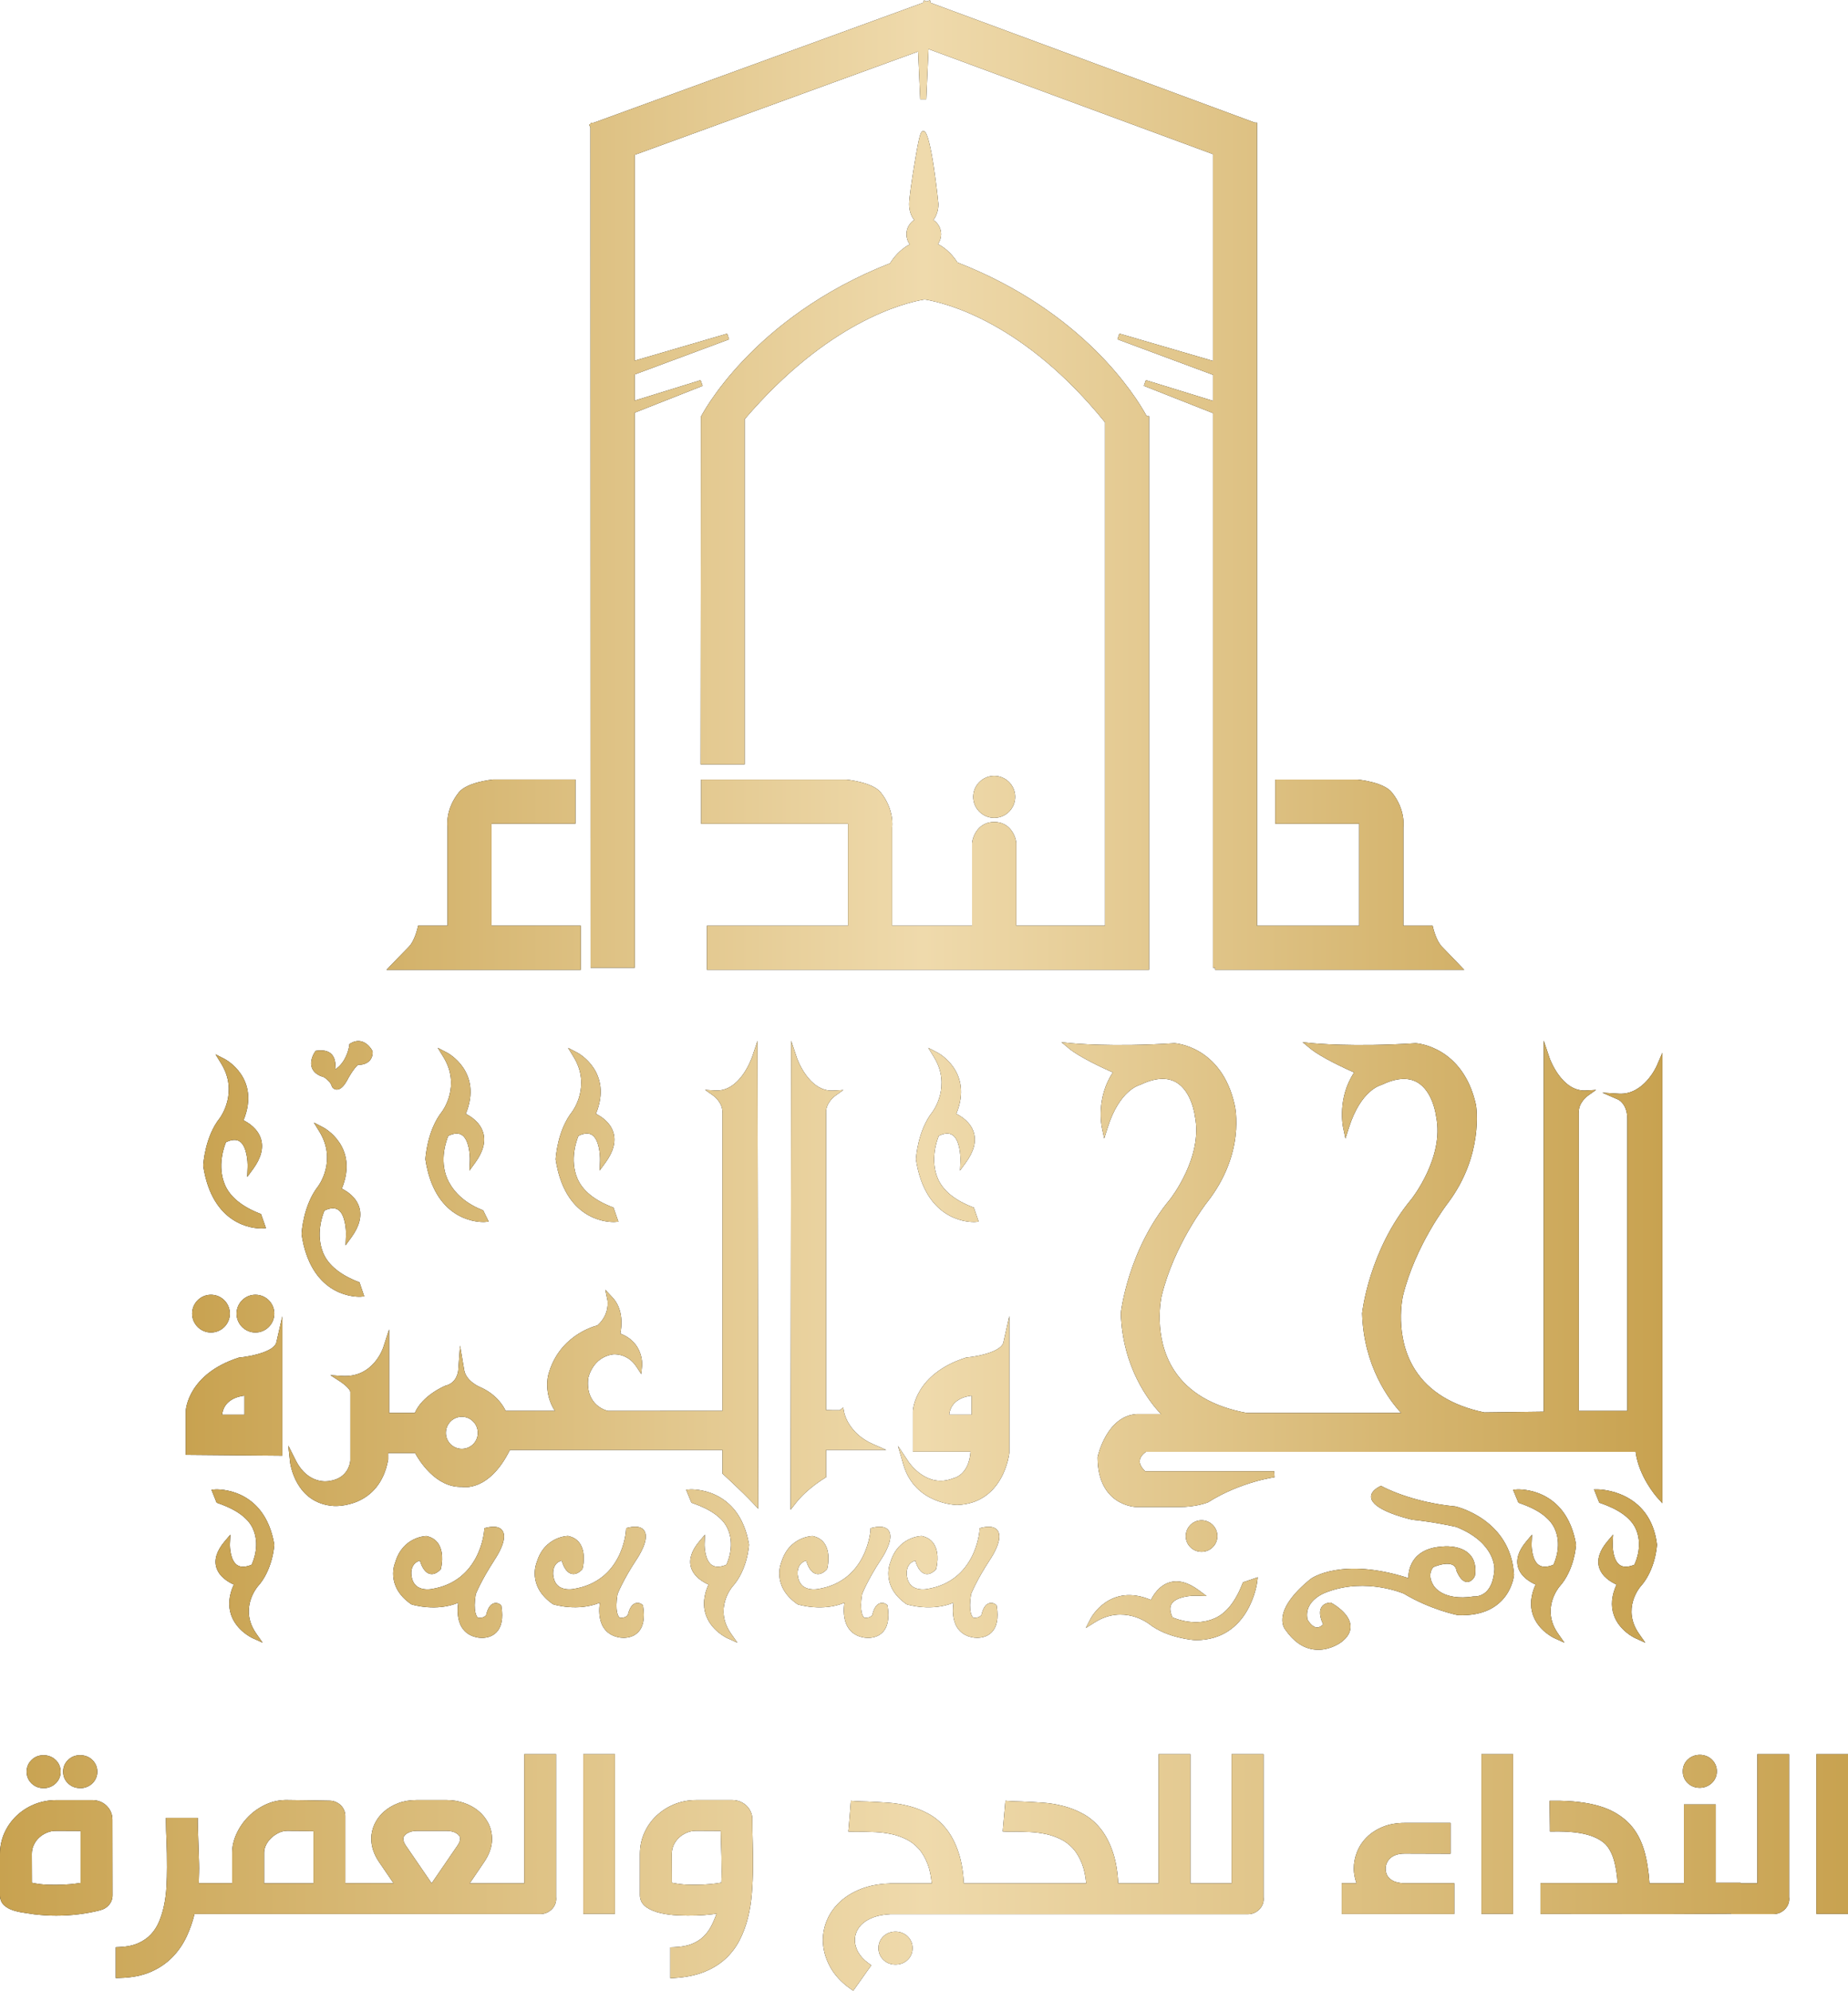 <?xml version="1.0" encoding="UTF-8"?><svg id="a" xmlns="http://www.w3.org/2000/svg" width="17.34cm" height="18.67cm" xmlns:xlink="http://www.w3.org/1999/xlink" viewBox="0 0 491.54 529.12"><defs><style>.ar{fill:url(#k);}.as{fill:url(#am);}.at{fill:url(#w);}.au{fill:url(#ao);}.av{fill:url(#ak);}.aw{fill:url(#t);}.ax{fill:url(#ae);}.ay{fill:url(#aj);}.az{fill:url(#c);}.ba{fill:url(#d);}.bb{fill:url(#l);}.bc{fill:url(#h);}.bd{fill:url(#o);}.be{fill:url(#j);}.bf{fill:url(#an);}.bg{fill:url(#g);}.bh{fill:url(#z);}.bi{fill:url(#q);}.bj{fill:url(#ap);}.bk{fill:url(#m);}.bl{fill:url(#aa);}.bm{fill:url(#ab);}.bn{fill:url(#aq);}.bo{fill:url(#e);}.bp{fill:url(#i);}.bq{fill:url(#ai);}.br{fill:url(#ac);}.bs{fill:url(#f);}.bt{fill:url(#v);}.bu{fill:url(#x);}.bv{fill:url(#p);}.bw{fill:url(#y);}.bx{fill:url(#al);}.by{fill:url(#b);}.bz{fill:url(#r);}.ca{fill:url(#ag);}.cb{fill:url(#n);}.cc{fill:url(#u);}.cd{fill:url(#af);}.ce{fill:url(#ad);}.cf{fill:url(#ah);}.cg{fill:url(#s);}</style><linearGradient id="b" x1="633.68" y1="128.89" x2="634.18" y2="128.89" gradientUnits="userSpaceOnUse"><stop offset="0" stop-color="#000"/><stop offset="1" stop-color="#000"/></linearGradient><linearGradient id="c" y1="232.47" y2="232.47" xlink:href="#b"/><linearGradient id="d" y1="211.78" y2="211.78" xlink:href="#b"/><linearGradient id="e" y1="146.27" y2="146.27" xlink:href="#b"/><linearGradient id="f" y1="338.6" y2="338.6" xlink:href="#b"/><linearGradient id="g" y1="374.9" y2="374.9" xlink:href="#b"/><linearGradient id="h" y1="368.4" y2="368.4" xlink:href="#b"/><linearGradient id="i" y1="338.95" y2="338.95" xlink:href="#b"/><linearGradient id="j" y1="349.15" y2="349.15" xlink:href="#b"/><linearGradient id="k" y1="349.15" y2="349.15" xlink:href="#b"/><linearGradient id="l" y1="338.81" y2="338.81" xlink:href="#b"/><linearGradient id="m" y1="408.29" y2="408.29" xlink:href="#b"/><linearGradient id="n" y1="416.26" y2="416.26" xlink:href="#b"/><linearGradient id="o" y1="416.26" y2="416.26" xlink:href="#b"/><linearGradient id="p" y1="416.26" y2="416.26" xlink:href="#b"/><linearGradient id="q" y1="427.61" y2="427.61" xlink:href="#b"/><linearGradient id="r" y1="416.26" y2="416.26" xlink:href="#b"/><linearGradient id="s" y1="303.34" y2="303.34" xlink:href="#b"/><linearGradient id="t" y1="321.51" y2="321.51" xlink:href="#b"/><linearGradient id="u" y1="301.65" y2="301.65" xlink:href="#b"/><linearGradient id="v" y1="301.65" y2="301.65" xlink:href="#b"/><linearGradient id="w" y1="301.65" y2="301.65" xlink:href="#b"/><linearGradient id="x" y1="283.14" y2="283.14" xlink:href="#b"/><linearGradient id="y" y1="420.57" y2="420.57" xlink:href="#b"/><linearGradient id="z" y1="420.57" y2="420.57" xlink:href="#b"/><linearGradient id="aa" y1="420.57" y2="420.57" xlink:href="#b"/><linearGradient id="ab" y1="420.57" y2="420.57" xlink:href="#b"/><linearGradient id="ac" y1="416.73" y2="416.73" xlink:href="#b"/><linearGradient id="ad" x1="49.4" y1="219.27" x2="442.14" y2="219.27" gradientUnits="userSpaceOnUse"><stop offset="0" stop-color="#c8a250"/><stop offset=".5" stop-color="#efdaac"/><stop offset="1" stop-color="#c8a250"/></linearGradient><linearGradient id="ae" x1="0" y1="497.69" x2="491.54" y2="497.69" xlink:href="#ad"/><linearGradient id="af" x1="0" y1="497.69" x2="491.54" y2="497.69" xlink:href="#ad"/><linearGradient id="ag" x1="0" y1="497.69" x2="491.54" y2="497.69" xlink:href="#ad"/><linearGradient id="ah" x1="0" y1="497.69" x2="491.54" y2="497.69" xlink:href="#ad"/><linearGradient id="ai" x1="0" y1="497.69" x2="491.54" y2="497.69" xlink:href="#ad"/><linearGradient id="aj" x1="0" y1="497.69" x2="491.54" y2="497.69" xlink:href="#ad"/><linearGradient id="ak" x1="0" y1="497.69" x2="491.54" y2="497.69" xlink:href="#ad"/><linearGradient id="al" x1="0" y1="497.69" x2="491.54" y2="497.69" xlink:href="#ad"/><linearGradient id="am" x1="0" y1="497.69" x2="491.54" y2="497.69" xlink:href="#ad"/><linearGradient id="an" x1="0" y1="497.69" x2="491.54" y2="497.69" xlink:href="#ad"/><linearGradient id="ao" x1="0" y1="497.69" x2="491.54" y2="497.69" xlink:href="#ad"/><linearGradient id="ap" x1="0" y1="497.69" x2="491.54" y2="497.69" xlink:href="#ad"/><linearGradient id="aq" x1="0" y1="497.69" x2="491.54" y2="497.69" xlink:href="#ad"/></defs><path class="by" d="M157.1,257.2h11.73V109.64l18.05-7.12-.53-1.51-17.52,5.42v-6.95l25.09-9.33-.5-1.52-24.58,7.18v-54.71l75.36-27.46.57,12.68h1.6s.6-13.34.6-13.34l75.66,27.94v54.96l-24.9-7.26-.5,1.52,25.4,9.44v6.92l-17.85-5.5-.53,1.51,18.38,7.25v147.43h.56v.57h66.27l-1.29-1.35s-2.95-3.09-4.64-4.81c-1.5-1.5-2.32-4.92-2.33-4.95l-.15-.62h-7.78v-26.11c.02-.19.65-4.77-3.08-9.35-2.06-2.6-8.33-3.32-9.12-3.4h-21.87v11.75h22.32v27.12h-27.17V32.54h-.59L247.51.68l-.15-.68-.85.31-.74-.28-.23.63-87.55,31.88-.9.1v.26l-.4.16.35.77.05,223.39Z"/><path class="az" d="M154.45,246.02h-23.71v-27.11h22.32v-11.75h-21.91c-.71.08-6.97.8-9.09,3.4-3.7,4.6-3.05,9.16-3.03,9.23v26.23h-7.82l-.14.62c-.22.96-1.06,3.73-2.31,4.98-1.7,1.7-4.66,4.79-4.66,4.79l-1.3,1.36h51.67v-11.75Z"/><path class="ba" d="M270.02,211.78c0-3.07-2.5-5.58-5.57-5.58s-5.59,2.5-5.59,5.58,2.51,5.58,5.59,5.58,5.57-2.5,5.57-5.58Z"/><path class="bo" d="M305.63,110.57h-.62c-2.96-5.42-16.86-27.82-50.33-40.85-1.73-2.66-3.65-4.1-5.2-4.89.54-.78.84-1.69.84-2.63,0-1.54-.79-2.95-2.06-3.79.83-1.04,1.34-2.57,1.34-4.22,0-.19-1.95-19.39-3.89-19.39-.79,0-1.03,0-2.52,8.98-.69,4.15-1.38,8.98-1.38,10.41,0,1.65.5,3.18,1.34,4.22-1.26.84-2.05,2.25-2.05,3.79,0,.98.31,1.93.87,2.7-2.62,1.36-4.34,3.6-5.24,5.03-36.89,14.47-50.17,40.54-50.3,40.8l-.08,92.41h11.72v-91.76c22.14-25.89,42.33-30.92,47.85-31.84,5.82.95,26.46,6.11,47.99,32.66v133.83h-23.6v-22.09c-.23-1.9-1.74-5.49-5.86-5.49s-5.67,3.59-5.9,5.59v22h-21.26v-26.11c.02-.19.64-4.76-3.05-9.36-2.11-2.59-8.37-3.31-9.16-3.39h-38.59v11.75h39.06v27.11h-37.52v11.72h117.6V110.57Z"/><path class="bs" d="M440.6,283.42c-.03.08-3.4,7.58-9.9,7.27l-4.5-.27,4.14,1.8c.1.04,2.5,1.13,2.5,5.18v77.61h-12.9v-79.12c-.24-2.74,2.3-4.58,2.32-4.6l2.26-1.61-2.77.16c-6.42.31-9.56-8.54-9.59-8.63l-1.56-4.64v98.65l-15.79.2c-8.57-1.78-14.77-5.6-18.43-11.34-5.67-8.9-3.25-19.52-3.23-19.62,3.33-13.6,11.92-24.64,12.01-24.76,9.49-12.66,7.52-25.43,7.43-26.01-3.45-15.64-15.82-16.41-16.03-16.42-16.6,1.08-27.34.01-27.45,0l-2.64-.27,2.05,1.69c2.84,2.34,9.27,5.3,11.66,6.36-4.51,6.77-3.01,14.26-2.94,14.59l.63,2.99.92-2.91c3.17-10.01,8.4-11.28,8.64-11.36,3.84-1.85,7.03-2.1,9.47-.74,4.31,2.4,5.08,9.07,5.1,9.21,2.21,10.76-6.49,21.77-6.57,21.87-11.28,13.55-13.11,30.1-13.13,30.37.42,14.04,7.14,22.99,10.37,26.48h-41.09c-8.97-1.65-15.45-5.45-19.26-11.29-5.82-8.93-3.37-19.71-3.34-19.81,3.3-13.6,11.89-24.64,11.97-24.74,10.41-13.15,7.57-25.52,7.45-26.02-3.46-15.64-15.79-16.41-16.01-16.42-16.63,1.08-27.34.01-27.45,0l-2.61-.27,2.02,1.68c2.82,2.34,9.25,5.3,11.65,6.36-4.51,6.77-3,14.26-2.93,14.59l.63,2.98.92-2.91c3.16-10.01,8.39-11.28,8.62-11.36,3.85-1.85,7.05-2.1,9.5-.74,4.32,2.4,5.09,9.07,5.11,9.2,2.15,10.76-6.5,21.78-6.57,21.88-11.3,13.55-13.14,30.1-13.16,30.38.45,14.43,7.54,23.49,10.68,26.8h-6.52c-7.85.58-10.22,10.85-10.34,11.46,0,13.09,10.29,13.25,10.4,13.25h11.24c4.61,0,7.5-1.15,7.75-1.26,8.73-5.48,17.59-6.64,17.68-6.65l-.1-1.6h-34.3c-1.06-1.01-1.54-1.97-1.45-2.86.13-1.17,1.23-2.02,1.65-2.3h130.24c.85,6.6,5.51,11.88,5.72,12.11l1.4,1.56v-119.77l-1.54,3.58Z"/><path class="bg" d="M257.05,360.82l-.18.04c-13.48,4.35-14.04,13.81-14.06,14.24v10.76h15.35c-.46,6.24-4.4,7.03-4.73,7.1-6.89,2.71-11.52-4.06-11.71-4.34l-2.88-4.3,1.45,4.97c3.08,10.59,14.15,10.73,14.33,10.73,12.4-.45,13.84-13.69,13.85-13.9v-36.34l-1.58,7.03c-.53,2.34-6.31,3.71-9.84,4.01ZM252.47,376.02c.45-3.99,4.25-4.87,5.95-5.06v5.06h-5.95Z"/><path class="bc" d="M63.48,360.86c-13.46,4.35-14.06,13.81-14.08,14.24v11.59l25.69.23v-37.05l-1.58,6.93c-.53,2.34-6.33,3.71-10.03,4.05ZM59.08,376.02c.45-3.99,4.26-4.87,5.95-5.07v5.07h-5.95Z"/><path class="bp" d="M222.08,291.31l2.23-1.61-2.75.16c-6.46.32-9.55-8.54-9.58-8.63l-1.55-4.62-.15,124.69,1.43-1.83c2.98-3.81,7.6-6.56,7.64-6.59l.39-.23v-7.26h15.99l-3.51-1.53c-6.54-2.86-7.65-8.21-7.69-8.43l-.26-1.32-.88.72c-.53.04-2.19,0-3.66-.04v-78.84c-.24-2.74,2.3-4.6,2.32-4.62Z"/><path class="be" d="M56.11,354.17c2.78,0,5.03-2.25,5.03-5.02s-2.26-5.01-5.03-5.01-5.01,2.25-5.01,5.01,2.25,5.02,5.01,5.02Z"/><path class="ar" d="M62.92,349.15c0,2.77,2.25,5.02,5.02,5.02s5.02-2.25,5.02-5.02-2.25-5.01-5.02-5.01-5.02,2.25-5.02,5.01Z"/><path class="bb" d="M199.92,281.23c-.03.09-3.1,8.94-9.59,8.6l-2.78-.16,2.27,1.61s2.6,1.88,2.32,4.71v79.01l-30.44.02c-.25-.05-6.04-1.37-5.25-8.62.04-.23,1.11-5.62,6.58-6.41.15-.02,3.83-.43,6.28,3.32l1.25,1.91.22-2.27c0-.06.5-6.11-5.78-8.48.36-1.79.9-6.4-2.05-9.57l-1.95-2.1.58,2.8s.71,3.68-2.67,6.68c-1.51.39-10.4,3.06-13.09,13.22-.06.21-1.23,4.88,1.77,9.51h-13.09c-.6-1.28-2.48-4.49-6.98-6.4-.04-.01-3.56-1.54-4.05-4.44l-1.11-6.54-.48,6.62c-.01.14-.28,3.36-3.42,4.07-.26.11-6.11,2.56-8.13,7.24h-6.83v-22.22l-1.56,4.8c-.11.33-2.73,8.14-10.99,7.58l-3.07-.2,2.59,1.67c1.28.83,2.71,2.17,2.71,2.76v18.23c0,.19-.32,4.74-5.55,5.46-.23.06-5.63,1.15-8.97-5.48l-1.98-3.93.47,4.38c.01.11,1.31,11.08,11.72,11.68.12,0,12.03.73,14.38-12.34v-1.74h7.15c1.05,1.94,5.51,9.24,12.44,9,.3.06,7.24,1.38,12.78-9.81h56.54v6.29l.26.24s4.65,4.21,7.87,7.62l1.39,1.47-.19-124.4-1.55,4.62ZM118.59,380.86c0-2.37,1.91-4.29,4.25-4.29s4.25,1.92,4.25,4.29-1.9,4.24-4.25,4.24-4.25-1.9-4.25-4.24Z"/><path class="bk" d="M323.8,408.31c0-2.32-1.88-4.21-4.2-4.21s-4.2,1.89-4.2,4.21,1.89,4.16,4.2,4.16,4.2-1.87,4.2-4.16Z"/><path class="cb" d="M440.73,410.54c-1.74-14.48-15.43-14.65-15.57-14.65h-1.18l1.41,3.53.35.12c4.76,1.63,7.87,3.85,9.24,6.58,2.09,4.31.24,8.75-.27,9.8-1.65.67-2.95.7-3.86.07-1.72-1.18-1.96-4.54-1.9-5.73l.11-2.36-1.52,1.81c-2.07,2.46-2.81,4.78-2.21,6.87.74,2.56,3.29,4,4.65,4.6-1.33,2.9-1.58,5.62-.73,8.09,1.45,4.19,5.53,6.08,5.7,6.16l2.66,1.2-1.67-2.39c-4.6-6.57.2-12.3.4-12.52,3.95-4.37,4.38-10.76,4.39-11.17Z"/><path class="bd" d="M419.2,410.5c-2.63-15.35-15.51-14.61-15.64-14.61l-1.11.08,1.43,3.45.34.12c4.78,1.64,7.88,3.86,9.21,6.58,2.09,4.31.26,8.74-.24,9.8-1.65.67-2.95.7-3.88.07-1.73-1.18-1.97-4.54-1.92-5.73l.1-2.35-1.51,1.8c-2.07,2.46-2.81,4.77-2.2,6.87.74,2.56,3.31,4,4.67,4.6-1.33,2.9-1.56,5.62-.71,8.09,1.46,4.19,5.54,6.08,5.71,6.16l2.66,1.21-1.68-2.4c-4.61-6.57.18-12.29.37-12.52,3.94-4.36,4.39-10.76,4.4-11.21Z"/><path class="bv" d="M199.22,410.5c-2.62-15.34-15.49-14.61-15.62-14.61l-1.1.08,1.41,3.45.34.12c4.77,1.65,7.87,3.86,9.2,6.58,2.07,4.31.25,8.74-.25,9.8-1.65.68-2.95.7-3.87.07-1.73-1.18-1.97-4.54-1.92-5.73l.1-2.35-1.51,1.8c-2.07,2.46-2.81,4.77-2.21,6.87.74,2.56,3.31,4,4.67,4.6-1.32,2.9-1.56,5.62-.7,8.09,1.46,4.19,5.53,6.08,5.7,6.16l2.67,1.21-1.68-2.4c-4.61-6.57.18-12.29.37-12.52,3.94-4.36,4.4-10.75,4.41-11.21Z"/><path class="bi" d="M330.48,420.93c-1.89,4.84-4.39,7.95-7.45,9.25-4.91,2.15-10.01.22-11.17-.28-.7-1.52-.78-2.74-.21-3.62,1.23-1.91,5.26-2.2,6.71-2.13l2.58.09-2.07-1.54c-2.84-2.11-5.47-2.82-7.82-2.09-2.74.83-4.29,3.36-4.92,4.66-10.95-4.62-15.95,4.78-16,4.88l-1.34,2.59,2.47-1.55c7.52-4.7,14.04.2,14.31.41,4.89,3.87,12.03,4.34,12.37,4.36h.11c14.37,0,16.32-15.3,16.34-15.46l.15-1.26-3.92,1.34-.14.35Z"/><path class="bz" d="M72.95,410.5c-2.61-15.34-15.47-14.61-15.61-14.61l-1.1.08,1.38,3.45.35.12c4.78,1.65,7.88,3.86,9.2,6.58,2.08,4.31.25,8.74-.25,9.8-1.65.67-2.94.7-3.86.07-1.72-1.18-1.96-4.54-1.9-5.73l.11-2.35-1.52,1.8c-2.08,2.47-2.83,4.78-2.22,6.87.74,2.56,3.3,4,4.66,4.6-1.33,2.9-1.56,5.62-.71,8.09,1.45,4.19,5.53,6.07,5.7,6.15l2.67,1.21-1.68-2.4c-4.61-6.57.18-12.29.37-12.52,3.96-4.36,4.41-10.76,4.42-11.21Z"/><path class="cg" d="M54.05,309.87c2.4,15.88,13.34,16.63,15.34,16.63.19,0,.3,0,.31,0l1.04-.08-1.32-3.75-.34-.13c-4.71-1.83-7.9-4.45-9.23-7.58-2.16-5.02-.23-10.21.26-11.38,1.51-.71,2.72-.79,3.6-.23,1.93,1.24,2.21,5.37,2.15,6.86l-.1,2.62,1.55-2.11c2.12-2.9,2.83-5.59,2.1-8-.84-2.77-3.35-4.33-4.64-4.96,4.59-11.19-4.81-16.18-4.9-16.23l-2.56-1.32,1.51,2.45c4.7,7.61-.18,14.28-.38,14.54-3.93,4.95-4.38,12.22-4.39,12.69Z"/><path class="aw" d="M95.53,344.66c.2,0,.32,0,.33,0l1.02-.08-1.26-3.74-.35-.14c-4.76-1.86-7.88-4.4-9.26-7.56-2.14-5.02-.21-10.21.28-11.38,1.52-.72,2.73-.8,3.61-.24,1.92,1.23,2.19,5.36,2.13,6.85l-.11,2.63,1.55-2.13c2.12-2.91,2.82-5.61,2.08-8.01-.85-2.75-3.35-4.3-4.64-4.93,4.62-11.17-4.78-16.2-4.88-16.25l-2.55-1.32,1.5,2.45c4.68,7.64-.2,14.29-.41,14.55-3.88,4.96-4.35,12.21-4.36,12.68,2.37,15.86,13.24,16.62,15.29,16.62Z"/><path class="cc" d="M113.16,308.17c2.39,15.88,13.29,16.63,15.32,16.63.2,0,.31,0,.33,0l1.18-.09-1.48-3.02-.29-.11c-5.97-2.37-8.36-6.22-9.26-8.31-2.15-5.01-.21-10.21.28-11.38,1.51-.71,2.72-.79,3.6-.23,1.92,1.23,2.19,5.36,2.13,6.85l-.11,2.64,1.55-2.14c2.12-2.92,2.83-5.62,2.09-8.03-.84-2.75-3.33-4.3-4.61-4.93,4.59-11.15-4.8-16.18-4.9-16.23l-2.56-1.33,1.51,2.46c4.7,7.63-.2,14.28-.41,14.55-3.9,4.96-4.37,12.2-4.38,12.67Z"/><path class="bt" d="M151.09,278.5l1.5,2.45c4.66,7.63-.22,14.29-.42,14.55-3.91,4.97-4.36,12.2-4.37,12.67,2.39,15.88,13.29,16.63,15.32,16.63.2,0,.31,0,.33,0l1.03-.08-1.3-3.76-.35-.13c-4.76-1.84-7.87-4.38-9.24-7.57-2.15-5.01-.21-10.21.28-11.38,1.5-.71,2.71-.79,3.58-.24,1.93,1.23,2.2,5.37,2.15,6.86l-.1,2.62,1.55-2.12c2.13-2.92,2.83-5.62,2.09-8.02-.84-2.76-3.35-4.31-4.64-4.94,4.6-11.15-4.78-16.18-4.88-16.23l-2.55-1.32Z"/><path class="at" d="M243.63,308.17c2.41,15.88,13.3,16.63,15.32,16.63.2,0,.31,0,.33,0l1.03-.08-1.28-3.75-.35-.14c-4.76-1.84-7.86-4.39-9.23-7.57-2.14-5.01-.23-10.2.26-11.38,1.51-.72,2.72-.79,3.6-.23,1.93,1.23,2.2,5.37,2.14,6.85l-.1,2.62,1.55-2.12c2.13-2.92,2.84-5.62,2.1-8.02-.84-2.76-3.35-4.31-4.64-4.94,4.59-11.15-4.81-16.17-4.9-16.22l-2.57-1.33,1.52,2.46c4.7,7.63-.18,14.28-.37,14.55-3.93,4.96-4.4,12.2-4.41,12.67Z"/><path class="bu" d="M86.2,286.32c.57.36,1.81,1.35,2.06,2.38l.11.25c.2.3.64.64,1.23.64h.05c.89-.03,1.74-.8,2.64-2.38.42-.84,1.73-3.14,2.93-4.2.63.03,1.94-.06,2.89-.9.46-.41,1.01-1.17,1.01-2.47l-.09-.36c-.04-.08-.98-1.92-2.75-2.45-.97-.29-1.98-.14-2.99.45l-.35.2-.04.4s-.37,3.21-2.66,5.49c-.25.24-.56.5-.82.71-.06.04-.11.08-.16.12,0-.14-.01-.3-.01-.44-.03-1.09-.07-2.73-1.25-3.75-.84-.72-2.05-.96-3.69-.76l-.35.05-.2.29c-.06.09-1.54,2.23-.79,4.22.44,1.19,1.53,2.03,3.24,2.49Z"/><path class="bw" d="M131.54,414.61c.62-.91,3.62-5.54,2.11-7.76-.7-1.03-2.13-1.29-4.24-.8l-.58.14-.04.6c0,.14-.96,13.61-14.14,15.6-.02,0-2.21.41-3.73-.72-.86-.64-1.36-1.68-1.5-3.11-.04-.33-.28-3,2.28-3.75.32,1.15,1.06,3.05,2.52,3.49.93.29,1.89-.06,2.86-1.03l.15-.15.06-.21c.04-.16.97-3.84-.58-6.41-.68-1.13-1.72-1.87-3.27-2.22-.06,0-6.26.08-8.3,6.96-.03.06-2.8,6.26,4.17,11.13l.22.11c.29.09,6.57,1.96,12.36-.46-.25,1.73-.35,4.47.96,6.56.91,1.45,2.33,2.35,4.21,2.68.04.01.48.1,1.12.1,1.03,0,2.56-.23,3.75-1.37,1.47-1.41,1.96-3.77,1.44-6.99l-.05-.29-.23-.19c-.08-.07-.82-.66-1.78-.34-.94.32-1.6,1.36-2.02,3.16-.19.23-.82.81-2.09.68-.44-.19-1.4-1.71-.67-6.25.01-.04,1.44-3.68,5.02-9.14Z"/><path class="bh" d="M169.26,414.6c.62-.91,3.61-5.55,2.09-7.76-.7-1.03-2.13-1.3-4.23-.8l-.58.14-.04.6c-.03.55-.96,13.61-14.12,15.6-.02,0-2.23.41-3.75-.72-.85-.64-1.36-1.68-1.5-3.12,0-.02-.18-1.58.68-2.71.38-.49.91-.84,1.6-1.03.32,1.15,1.05,3.05,2.5,3.49.92.28,1.89-.06,2.85-1.03l.15-.15.05-.21c.04-.16.97-3.83-.57-6.41-.68-1.13-1.72-1.88-3.28-2.23-.06,0-6.26.08-8.33,6.96-.03.06-2.74,6.26,4.21,11.12l.22.11c.29.09,6.55,1.96,12.34-.45-.25,1.73-.36,4.46.95,6.55.91,1.46,2.34,2.36,4.23,2.69.04.01.48.1,1.12.1,1.03,0,2.56-.23,3.76-1.37,1.48-1.41,1.96-3.77,1.45-6.99l-.05-.3-.23-.19c-.08-.07-.83-.66-1.79-.33-.94.32-1.59,1.36-2,3.15-.2.23-.87.83-2.12.69-.43-.19-1.37-1.71-.62-6.26.01-.04,1.42-3.68,5-9.13Z"/><path class="bl" d="M236.05,426.68l-.23-.19c-.08-.07-.84-.65-1.79-.33-.94.32-1.6,1.36-2.02,3.16-.19.23-.81.83-2.08.68-.43-.19-1.39-1.71-.63-6.26.01-.04,1.4-3.67,4.98-9.13.62-.91,3.62-5.54,2.1-7.76-.7-1.03-2.13-1.29-4.24-.8l-.58.14-.03.6c0,.14-.93,13.61-14.12,15.6-.02,0-2.22.41-3.74-.72-.86-.64-1.36-1.68-1.51-3.12-.02-.13-.35-2.97,2.28-3.74.32,1.15,1.06,3.04,2.51,3.49.93.28,1.9-.06,2.87-1.03l.16-.15.06-.21c.04-.15.96-3.83-.58-6.4-.69-1.14-1.73-1.88-3.3-2.23-.06,0-6.25.08-8.33,6.96-.03.06-2.75,6.26,4.21,11.12l.22.11c.29.09,6.57,1.96,12.34-.45-.25,1.73-.35,4.47.96,6.57.91,1.45,2.33,2.35,4.2,2.67.05.01.48.1,1.12.1,1.03,0,2.57-.23,3.76-1.37,1.48-1.41,1.97-3.77,1.46-6.99l-.05-.3Z"/><path class="bm" d="M263.29,414.61c.62-.91,3.61-5.55,2.09-7.76-.7-1.02-2.13-1.29-4.23-.8l-.58.14-.03.6c0,.14-.93,13.61-14.12,15.6-.02,0-2.22.41-3.74-.72-.86-.64-1.37-1.68-1.51-3.11-.02-.13-.34-2.97,2.29-3.75.32,1.15,1.06,3.04,2.51,3.49.93.29,1.89-.06,2.86-1.03l.15-.15.05-.21c.04-.16.99-3.83-.55-6.4-.68-1.14-1.73-1.89-3.31-2.24-.06,0-6.25.08-8.33,6.96-.03.06-2.75,6.26,4.2,11.12l.22.11c.29.09,6.57,1.96,12.36-.46-.25,1.73-.35,4.47.96,6.57.91,1.45,2.33,2.35,4.2,2.67.04.01.48.1,1.12.1,1.03,0,2.57-.23,3.77-1.37,1.47-1.41,1.96-3.76,1.45-6.99l-.05-.3-.23-.19c-.08-.07-.82-.65-1.79-.33-.94.32-1.6,1.36-2.02,3.16-.19.23-.85.81-2.09.68-.44-.19-1.4-1.71-.66-6.25.01-.04,1.42-3.68,5.01-9.13Z"/><path class="br" d="M387.12,400.41c-11.8-1.11-19.34-5.23-19.41-5.28l-.38-.21-.38.2c-1.63.85-2.39,1.85-2.25,2.97.39,3.12,8.42,5.27,10.98,5.87,5.75.55,11.59,1.89,11.63,1.89,10.5,4.2,10.19,11.06,10.18,11.35-.19,2.84-.98,4.87-2.36,6.06-1.39,1.19-2.88,1.08-2.95,1.08h-.1s-.1,0-.1,0c-8.3,1.3-10.62-2.78-10.73-2.99-1.65-2.7-.34-4.43.02-4.83,3.03-1.19,4.52-.92,5.24-.49.76.47.85,1.25.85,1.28l.06.26c.84,1.95,1.77,2.91,2.82,2.92h.02c1.26,0,1.93-1.37,2-1.52l.06-.22c.35-2.41-.15-4.31-1.47-5.66-2.53-2.57-7.12-2.03-7.26-2.01-3.3.2-5.75,1.28-7.29,3.21-1.42,1.78-1.7,3.86-1.71,5.16-17.68-5.64-25.7.01-26.07.29-4.72,3.9-7.22,7.43-7.42,10.47-.13,1.94.75,2.94.77,2.95,2.09,3.05,4.58,4.82,7.39,5.25.47.07.93.11,1.37.11,3.47,0,6.05-1.97,6.17-2.06,1.73-1.32,2.54-2.79,2.41-4.39-.27-3.39-4.84-5.88-5.04-5.98l-.21-.11-.23.02c-1.4.11-2.04.79-2.32,1.34-.74,1.42.06,3.45.53,4.43-.61.6-1.21.87-1.77.81-1.1-.13-2.06-1.49-2.4-2.1-1.09-5.31,5.11-7.3,5.42-7.4,10.29-3.78,20.16.5,20.18.5,7.06,4.23,14.02,5.66,14.43,5.73,13.85.56,14.89-10.5,14.9-10.72-.86-14.78-15.36-18.14-15.6-18.19Z"/><path class="ce" d="M157.1,257.2h11.73V109.64l18.05-7.12-.53-1.51-17.52,5.42v-6.95l25.09-9.33-.5-1.52-24.58,7.18v-54.71l75.36-27.46.57,12.68h1.6s.6-13.34.6-13.34l75.66,27.94v54.96l-24.9-7.26-.5,1.52,25.4,9.44v6.92l-17.85-5.5-.53,1.51,18.38,7.25v147.43h.56v.57h66.27l-1.29-1.35s-2.95-3.09-4.64-4.81c-1.5-1.5-2.32-4.92-2.33-4.95l-.15-.62h-7.78v-26.11c.02-.19.65-4.77-3.08-9.35-2.06-2.6-8.33-3.32-9.12-3.4h-21.87v11.75h22.32v27.12h-27.17V32.54h-.59L247.51.68l-.15-.68-.85.31-.74-.28-.23.63-87.55,31.88-.9.1v.26l-.4.16.35.77.05,223.39Z"/><path class="ce" d="M154.45,246.02h-23.71v-27.11h22.32v-11.75h-21.91c-.71.08-6.97.8-9.09,3.4-3.7,4.6-3.05,9.16-3.03,9.23v26.23h-7.82l-.14.62c-.22.96-1.06,3.73-2.31,4.98-1.7,1.7-4.66,4.79-4.66,4.79l-1.3,1.36h51.67v-11.75Z"/><path class="ce" d="M270.02,211.78c0-3.07-2.5-5.58-5.57-5.58s-5.59,2.5-5.59,5.58,2.51,5.58,5.59,5.58,5.57-2.5,5.57-5.58Z"/><path class="ce" d="M305.63,110.57h-.62c-2.96-5.42-16.86-27.82-50.33-40.85-1.73-2.66-3.65-4.1-5.2-4.89.54-.78.84-1.69.84-2.63,0-1.54-.79-2.95-2.06-3.79.83-1.04,1.34-2.57,1.34-4.22,0-.19-1.95-19.39-3.89-19.39-.79,0-1.03,0-2.52,8.98-.69,4.15-1.38,8.98-1.38,10.41,0,1.65.5,3.18,1.34,4.22-1.26.84-2.05,2.25-2.05,3.79,0,.98.31,1.93.87,2.7-2.62,1.36-4.34,3.6-5.24,5.03-36.89,14.47-50.17,40.54-50.3,40.8l-.08,92.41h11.72v-91.76c22.14-25.89,42.33-30.92,47.85-31.84,5.82.95,26.46,6.11,47.99,32.66v133.83h-23.6v-22.09c-.23-1.9-1.74-5.49-5.86-5.49s-5.67,3.59-5.9,5.59v22h-21.26v-26.11c.02-.19.64-4.76-3.05-9.36-2.11-2.59-8.37-3.31-9.16-3.39h-38.59v11.75h39.06v27.11h-37.52v11.72h117.6V110.57Z"/><path class="ce" d="M440.6,283.42c-.03.08-3.4,7.58-9.9,7.27l-4.5-.27,4.14,1.8c.1.04,2.5,1.13,2.5,5.18v77.61h-12.9v-79.12c-.24-2.74,2.3-4.58,2.32-4.6l2.26-1.61-2.77.16c-6.42.31-9.56-8.54-9.59-8.63l-1.56-4.64v98.65l-15.79.2c-8.57-1.78-14.77-5.6-18.43-11.34-5.67-8.9-3.25-19.52-3.23-19.62,3.33-13.6,11.92-24.64,12.01-24.76,9.49-12.66,7.52-25.43,7.43-26.01-3.45-15.64-15.82-16.41-16.03-16.42-16.6,1.08-27.34.01-27.45,0l-2.64-.27,2.05,1.69c2.84,2.34,9.27,5.3,11.66,6.36-4.51,6.77-3.01,14.26-2.94,14.59l.63,2.99.92-2.91c3.17-10.01,8.4-11.28,8.64-11.36,3.84-1.85,7.03-2.1,9.47-.74,4.31,2.4,5.08,9.07,5.1,9.21,2.21,10.76-6.49,21.77-6.57,21.87-11.28,13.55-13.11,30.1-13.13,30.37.42,14.04,7.14,22.99,10.37,26.48h-41.09c-8.97-1.65-15.45-5.45-19.26-11.29-5.82-8.93-3.37-19.71-3.34-19.81,3.3-13.6,11.89-24.64,11.97-24.74,10.41-13.15,7.57-25.52,7.45-26.02-3.46-15.64-15.79-16.41-16.01-16.42-16.63,1.08-27.34.01-27.45,0l-2.61-.27,2.02,1.68c2.82,2.34,9.25,5.3,11.65,6.36-4.51,6.77-3,14.26-2.93,14.59l.63,2.98.92-2.91c3.16-10.01,8.39-11.28,8.62-11.36,3.85-1.85,7.05-2.1,9.5-.74,4.32,2.4,5.09,9.07,5.11,9.2,2.15,10.76-6.5,21.78-6.57,21.88-11.3,13.55-13.14,30.1-13.16,30.38.45,14.43,7.54,23.49,10.68,26.8h-6.52c-7.85.58-10.22,10.85-10.34,11.46,0,13.09,10.29,13.25,10.4,13.25h11.24c4.61,0,7.5-1.15,7.75-1.26,8.73-5.48,17.59-6.64,17.68-6.65l-.1-1.6h-34.3c-1.06-1.01-1.54-1.97-1.45-2.86.13-1.17,1.23-2.02,1.65-2.3h130.24c.85,6.6,5.51,11.88,5.72,12.11l1.4,1.56v-119.77l-1.54,3.58Z"/><path class="ce" d="M257.05,360.82l-.18.04c-13.48,4.35-14.04,13.81-14.06,14.24v10.76h15.35c-.46,6.24-4.4,7.03-4.73,7.1-6.89,2.71-11.52-4.06-11.71-4.34l-2.88-4.3,1.45,4.97c3.08,10.59,14.15,10.73,14.33,10.73,12.4-.45,13.84-13.69,13.85-13.9v-36.34l-1.58,7.03c-.53,2.34-6.31,3.71-9.84,4.01ZM252.47,376.02c.45-3.99,4.25-4.87,5.95-5.06v5.06h-5.95Z"/><path class="ce" d="M63.48,360.86c-13.46,4.35-14.06,13.81-14.08,14.24v11.59l25.69.23v-37.05l-1.58,6.93c-.53,2.34-6.33,3.71-10.03,4.05ZM59.08,376.02c.45-3.99,4.26-4.87,5.95-5.07v5.07h-5.95Z"/><path class="ce" d="M222.08,291.31l2.23-1.61-2.75.16c-6.46.32-9.55-8.54-9.58-8.63l-1.55-4.62-.15,124.69,1.43-1.83c2.98-3.81,7.6-6.56,7.64-6.59l.39-.23v-7.26h15.99l-3.51-1.53c-6.54-2.86-7.65-8.21-7.69-8.43l-.26-1.32-.88.72c-.53.04-2.19,0-3.66-.04v-78.84c-.24-2.74,2.3-4.6,2.32-4.62Z"/><path class="ce" d="M56.11,354.17c2.78,0,5.03-2.25,5.03-5.02s-2.26-5.01-5.03-5.01-5.01,2.25-5.01,5.01,2.25,5.02,5.01,5.02Z"/><path class="ce" d="M62.92,349.15c0,2.77,2.25,5.02,5.02,5.02s5.02-2.25,5.02-5.02-2.25-5.01-5.02-5.01-5.02,2.25-5.02,5.01Z"/><path class="ce" d="M199.92,281.23c-.03.09-3.1,8.94-9.59,8.6l-2.78-.16,2.27,1.61s2.6,1.88,2.32,4.71v79.01l-30.44.02c-.25-.05-6.04-1.37-5.25-8.62.04-.23,1.11-5.62,6.58-6.41.15-.02,3.83-.43,6.28,3.32l1.25,1.91.22-2.27c0-.06.5-6.11-5.78-8.48.36-1.79.9-6.4-2.05-9.57l-1.95-2.1.58,2.8s.71,3.68-2.67,6.68c-1.51.39-10.4,3.06-13.09,13.22-.06.21-1.23,4.88,1.77,9.51h-13.09c-.6-1.28-2.48-4.49-6.98-6.4-.04-.01-3.56-1.54-4.05-4.44l-1.11-6.54-.48,6.62c-.01.14-.28,3.36-3.42,4.07-.26.11-6.11,2.56-8.13,7.24h-6.83v-22.22l-1.56,4.8c-.11.33-2.73,8.14-10.99,7.58l-3.07-.2,2.59,1.67c1.28.83,2.71,2.17,2.71,2.76v18.23c0,.19-.32,4.74-5.55,5.46-.23.06-5.63,1.15-8.97-5.48l-1.98-3.93.47,4.38c.01.11,1.31,11.08,11.72,11.68.12,0,12.03.73,14.38-12.34v-1.74h7.15c1.05,1.94,5.51,9.24,12.44,9,.3.06,7.24,1.38,12.78-9.81h56.54v6.29l.26.24s4.65,4.21,7.87,7.62l1.39,1.47-.19-124.4-1.55,4.62ZM118.59,380.86c0-2.37,1.91-4.29,4.25-4.29s4.25,1.92,4.25,4.29-1.9,4.24-4.25,4.24-4.25-1.9-4.25-4.24Z"/><path class="ce" d="M323.8,408.31c0-2.32-1.88-4.21-4.2-4.21s-4.2,1.89-4.2,4.21,1.89,4.16,4.2,4.16,4.2-1.87,4.2-4.16Z"/><path class="ce" d="M440.73,410.54c-1.74-14.48-15.43-14.65-15.57-14.65h-1.18l1.41,3.53.35.12c4.76,1.63,7.87,3.85,9.24,6.58,2.09,4.31.24,8.75-.27,9.8-1.65.67-2.95.7-3.86.07-1.72-1.18-1.96-4.54-1.9-5.73l.11-2.36-1.52,1.81c-2.07,2.46-2.81,4.78-2.21,6.87.74,2.56,3.29,4,4.65,4.6-1.33,2.9-1.58,5.62-.73,8.09,1.45,4.19,5.53,6.08,5.7,6.16l2.66,1.2-1.67-2.39c-4.6-6.57.2-12.3.4-12.52,3.95-4.37,4.38-10.76,4.39-11.17Z"/><path class="ce" d="M419.2,410.5c-2.63-15.35-15.51-14.61-15.64-14.61l-1.11.08,1.43,3.45.34.12c4.78,1.64,7.88,3.86,9.21,6.58,2.09,4.31.26,8.74-.24,9.8-1.65.67-2.95.7-3.88.07-1.73-1.18-1.97-4.54-1.92-5.73l.1-2.35-1.51,1.8c-2.07,2.46-2.81,4.77-2.2,6.87.74,2.56,3.31,4,4.67,4.6-1.33,2.9-1.56,5.62-.71,8.09,1.46,4.19,5.54,6.08,5.71,6.16l2.66,1.21-1.68-2.4c-4.61-6.57.18-12.29.37-12.52,3.94-4.36,4.39-10.76,4.4-11.21Z"/><path class="ce" d="M199.22,410.5c-2.62-15.34-15.49-14.61-15.62-14.61l-1.1.08,1.41,3.45.34.12c4.77,1.65,7.87,3.86,9.2,6.58,2.07,4.31.25,8.74-.25,9.8-1.65.68-2.95.7-3.87.07-1.73-1.18-1.97-4.54-1.92-5.73l.1-2.35-1.51,1.8c-2.07,2.46-2.81,4.77-2.21,6.87.74,2.56,3.31,4,4.67,4.6-1.32,2.9-1.56,5.62-.7,8.09,1.46,4.19,5.53,6.08,5.7,6.16l2.67,1.21-1.68-2.4c-4.61-6.57.18-12.29.37-12.52,3.94-4.36,4.4-10.75,4.41-11.21Z"/><path class="ce" d="M330.48,420.93c-1.89,4.84-4.39,7.95-7.45,9.25-4.91,2.15-10.01.22-11.17-.28-.7-1.52-.78-2.74-.21-3.62,1.23-1.91,5.26-2.2,6.71-2.13l2.58.09-2.07-1.54c-2.84-2.11-5.47-2.82-7.82-2.09-2.74.83-4.29,3.36-4.92,4.66-10.95-4.62-15.95,4.78-16,4.88l-1.34,2.59,2.47-1.55c7.52-4.7,14.04.2,14.31.41,4.89,3.87,12.03,4.34,12.37,4.36h.11c14.37,0,16.32-15.3,16.34-15.46l.15-1.26-3.92,1.34-.14.35Z"/><path class="ce" d="M72.95,410.5c-2.61-15.34-15.47-14.61-15.61-14.61l-1.1.08,1.38,3.45.35.12c4.78,1.65,7.88,3.86,9.2,6.58,2.08,4.31.25,8.74-.25,9.8-1.65.67-2.94.7-3.86.07-1.72-1.18-1.96-4.54-1.9-5.73l.11-2.35-1.52,1.8c-2.08,2.47-2.83,4.78-2.22,6.87.74,2.56,3.3,4,4.66,4.6-1.33,2.9-1.56,5.62-.71,8.09,1.45,4.19,5.53,6.07,5.7,6.15l2.67,1.21-1.68-2.4c-4.61-6.57.18-12.29.37-12.52,3.96-4.36,4.41-10.76,4.42-11.21Z"/><path class="ce" d="M54.05,309.87c2.4,15.88,13.34,16.63,15.34,16.63.19,0,.3,0,.31,0l1.04-.08-1.32-3.75-.34-.13c-4.71-1.83-7.9-4.45-9.23-7.58-2.16-5.02-.23-10.21.26-11.38,1.51-.71,2.72-.79,3.6-.23,1.93,1.24,2.21,5.37,2.15,6.86l-.1,2.62,1.55-2.11c2.12-2.9,2.83-5.59,2.1-8-.84-2.77-3.35-4.33-4.64-4.96,4.59-11.19-4.81-16.18-4.9-16.23l-2.56-1.32,1.51,2.45c4.7,7.61-.18,14.28-.38,14.54-3.93,4.95-4.38,12.22-4.39,12.69Z"/><path class="ce" d="M95.53,344.66c.2,0,.32,0,.33,0l1.02-.08-1.26-3.74-.35-.14c-4.76-1.86-7.88-4.4-9.26-7.56-2.14-5.02-.21-10.21.28-11.38,1.52-.72,2.73-.8,3.61-.24,1.92,1.23,2.19,5.36,2.13,6.85l-.11,2.63,1.55-2.13c2.12-2.91,2.82-5.61,2.08-8.01-.85-2.75-3.35-4.3-4.64-4.93,4.62-11.17-4.78-16.2-4.88-16.25l-2.55-1.32,1.5,2.45c4.68,7.64-.2,14.29-.41,14.55-3.88,4.96-4.35,12.21-4.36,12.68,2.37,15.86,13.24,16.62,15.29,16.62Z"/><path class="ce" d="M113.16,308.17c2.39,15.88,13.29,16.63,15.32,16.63.2,0,.31,0,.33,0l1.18-.09-1.48-3.02-.29-.11c-5.97-2.37-8.36-6.22-9.26-8.31-2.15-5.01-.21-10.21.28-11.38,1.51-.71,2.72-.79,3.6-.23,1.92,1.23,2.19,5.36,2.13,6.85l-.11,2.64,1.55-2.14c2.12-2.92,2.83-5.62,2.09-8.03-.84-2.75-3.33-4.3-4.61-4.93,4.59-11.15-4.8-16.18-4.9-16.23l-2.56-1.33,1.51,2.46c4.7,7.63-.2,14.28-.41,14.55-3.9,4.96-4.37,12.2-4.38,12.67Z"/><path class="ce" d="M151.09,278.5l1.5,2.45c4.66,7.63-.22,14.29-.42,14.55-3.91,4.97-4.36,12.2-4.37,12.67,2.39,15.88,13.29,16.63,15.32,16.63.2,0,.31,0,.33,0l1.03-.08-1.3-3.76-.35-.13c-4.76-1.84-7.87-4.38-9.24-7.57-2.15-5.01-.21-10.21.28-11.38,1.5-.71,2.71-.79,3.58-.24,1.93,1.23,2.2,5.37,2.15,6.86l-.1,2.62,1.55-2.12c2.13-2.92,2.83-5.62,2.09-8.02-.84-2.76-3.35-4.31-4.64-4.94,4.6-11.15-4.78-16.18-4.88-16.23l-2.55-1.32Z"/><path class="ce" d="M243.63,308.17c2.41,15.88,13.3,16.63,15.32,16.63.2,0,.31,0,.33,0l1.03-.08-1.28-3.75-.35-.14c-4.76-1.84-7.86-4.39-9.23-7.57-2.14-5.01-.23-10.2.26-11.38,1.51-.72,2.72-.79,3.6-.23,1.93,1.23,2.2,5.37,2.14,6.85l-.1,2.62,1.55-2.12c2.13-2.92,2.84-5.62,2.1-8.02-.84-2.76-3.35-4.31-4.64-4.94,4.59-11.15-4.81-16.17-4.9-16.22l-2.57-1.33,1.52,2.46c4.7,7.63-.18,14.28-.37,14.55-3.93,4.96-4.4,12.2-4.41,12.67Z"/><path class="ce" d="M86.2,286.32c.57.36,1.81,1.35,2.06,2.38l.11.25c.2.3.64.64,1.23.64h.05c.89-.03,1.74-.8,2.64-2.38.42-.84,1.73-3.14,2.93-4.2.63.03,1.94-.06,2.89-.9.46-.41,1.01-1.17,1.01-2.47l-.09-.36c-.04-.08-.98-1.92-2.75-2.45-.97-.29-1.98-.14-2.99.45l-.35.2-.04.4s-.37,3.21-2.66,5.49c-.25.24-.56.5-.82.71-.06.04-.11.08-.16.12,0-.14-.01-.3-.01-.44-.03-1.09-.07-2.73-1.25-3.75-.84-.72-2.05-.96-3.69-.76l-.35.05-.2.29c-.06.09-1.54,2.23-.79,4.22.44,1.19,1.53,2.03,3.24,2.49Z"/><path class="ce" d="M131.54,414.61c.62-.91,3.62-5.54,2.11-7.76-.7-1.03-2.13-1.29-4.24-.8l-.58.14-.04.6c0,.14-.96,13.61-14.14,15.6-.02,0-2.21.41-3.73-.72-.86-.64-1.36-1.68-1.5-3.11-.04-.33-.28-3,2.28-3.75.32,1.15,1.06,3.05,2.52,3.49.93.29,1.89-.06,2.86-1.03l.15-.15.06-.21c.04-.16.97-3.84-.58-6.41-.68-1.13-1.72-1.87-3.27-2.22-.06,0-6.26.08-8.3,6.96-.03.06-2.8,6.26,4.17,11.13l.22.11c.29.09,6.57,1.96,12.36-.46-.25,1.73-.35,4.47.96,6.56.91,1.45,2.33,2.35,4.21,2.68.04.01.48.1,1.12.1,1.03,0,2.56-.23,3.75-1.37,1.47-1.41,1.96-3.77,1.44-6.99l-.05-.29-.23-.19c-.08-.07-.82-.66-1.78-.34-.94.32-1.6,1.36-2.02,3.16-.19.23-.82.81-2.09.68-.44-.19-1.4-1.71-.67-6.25.01-.04,1.44-3.68,5.02-9.14Z"/><path class="ce" d="M169.26,414.6c.62-.91,3.61-5.55,2.09-7.76-.7-1.03-2.13-1.3-4.23-.8l-.58.14-.04.6c-.03.55-.96,13.61-14.12,15.6-.02,0-2.23.41-3.75-.72-.85-.64-1.36-1.68-1.5-3.12,0-.02-.18-1.58.68-2.71.38-.49.91-.84,1.6-1.03.32,1.15,1.05,3.05,2.5,3.49.92.28,1.89-.06,2.85-1.03l.15-.15.05-.21c.04-.16.97-3.83-.57-6.41-.68-1.13-1.72-1.88-3.28-2.23-.06,0-6.26.08-8.33,6.96-.03.06-2.74,6.26,4.21,11.12l.22.11c.29.09,6.55,1.96,12.34-.45-.25,1.73-.36,4.46.95,6.55.91,1.46,2.34,2.36,4.23,2.69.04.01.48.1,1.12.1,1.03,0,2.56-.23,3.76-1.37,1.48-1.41,1.96-3.77,1.45-6.99l-.05-.3-.23-.19c-.08-.07-.83-.66-1.79-.33-.94.32-1.59,1.36-2,3.15-.2.23-.87.83-2.12.69-.43-.19-1.37-1.71-.62-6.26.01-.04,1.42-3.68,5-9.13Z"/><path class="ce" d="M236.05,426.68l-.23-.19c-.08-.07-.84-.65-1.79-.33-.94.32-1.6,1.36-2.02,3.16-.19.23-.81.83-2.08.68-.43-.19-1.39-1.71-.63-6.26.01-.04,1.4-3.67,4.98-9.13.62-.91,3.62-5.54,2.1-7.76-.7-1.03-2.13-1.29-4.24-.8l-.58.14-.03.6c0,.14-.93,13.61-14.12,15.6-.02,0-2.22.41-3.74-.72-.86-.64-1.36-1.68-1.51-3.12-.02-.13-.35-2.97,2.28-3.74.32,1.15,1.06,3.04,2.51,3.49.93.28,1.9-.06,2.87-1.03l.16-.15.06-.21c.04-.15.96-3.83-.58-6.4-.69-1.14-1.73-1.88-3.3-2.23-.06,0-6.25.08-8.33,6.96-.03.06-2.75,6.26,4.21,11.12l.22.11c.29.09,6.57,1.96,12.34-.45-.25,1.73-.35,4.47.96,6.57.91,1.45,2.33,2.35,4.2,2.67.05.01.48.1,1.12.1,1.03,0,2.57-.23,3.76-1.37,1.48-1.41,1.97-3.77,1.46-6.99l-.05-.3Z"/><path class="ce" d="M263.29,414.61c.62-.91,3.61-5.55,2.09-7.76-.7-1.02-2.13-1.29-4.23-.8l-.58.14-.03.6c0,.14-.93,13.61-14.12,15.6-.02,0-2.22.41-3.74-.72-.86-.64-1.37-1.68-1.51-3.11-.02-.13-.34-2.97,2.29-3.75.32,1.15,1.06,3.04,2.51,3.49.93.29,1.89-.06,2.86-1.03l.15-.15.05-.21c.04-.16.99-3.83-.55-6.4-.68-1.14-1.73-1.89-3.31-2.24-.06,0-6.25.08-8.33,6.96-.03.06-2.75,6.26,4.2,11.12l.22.11c.29.09,6.57,1.96,12.36-.46-.25,1.73-.35,4.47.96,6.57.91,1.45,2.33,2.35,4.2,2.67.04.01.48.1,1.12.1,1.03,0,2.57-.23,3.77-1.37,1.47-1.41,1.96-3.76,1.45-6.99l-.05-.3-.23-.19c-.08-.07-.82-.65-1.79-.33-.94.32-1.6,1.36-2.02,3.16-.19.23-.85.81-2.09.68-.44-.19-1.4-1.71-.66-6.25.01-.04,1.42-3.68,5.01-9.13Z"/><path class="ce" d="M387.12,400.41c-11.8-1.11-19.34-5.23-19.41-5.28l-.38-.21-.38.2c-1.63.85-2.39,1.85-2.25,2.97.39,3.12,8.42,5.27,10.98,5.87,5.75.55,11.59,1.89,11.63,1.89,10.5,4.2,10.19,11.06,10.18,11.35-.19,2.84-.98,4.87-2.36,6.06-1.39,1.19-2.88,1.08-2.95,1.08h-.1s-.1,0-.1,0c-8.3,1.3-10.62-2.78-10.73-2.99-1.65-2.7-.34-4.43.02-4.83,3.03-1.19,4.52-.92,5.24-.49.76.47.85,1.25.85,1.28l.06.26c.84,1.95,1.77,2.91,2.82,2.92h.02c1.26,0,1.93-1.37,2-1.52l.06-.22c.35-2.41-.15-4.31-1.47-5.66-2.53-2.57-7.12-2.03-7.26-2.01-3.3.2-5.75,1.28-7.29,3.21-1.42,1.78-1.7,3.86-1.71,5.16-17.68-5.64-25.7.01-26.07.29-4.72,3.9-7.22,7.43-7.42,10.47-.13,1.94.75,2.94.77,2.95,2.09,3.05,4.58,4.82,7.39,5.25.47.07.93.11,1.37.11,3.47,0,6.05-1.97,6.17-2.06,1.73-1.32,2.54-2.79,2.41-4.39-.27-3.39-4.84-5.88-5.04-5.98l-.21-.11-.23.02c-1.4.11-2.04.79-2.32,1.34-.74,1.42.06,3.45.53,4.43-.61.6-1.21.87-1.77.81-1.1-.13-2.06-1.49-2.4-2.1-1.09-5.31,5.11-7.3,5.42-7.4,10.29-3.78,20.16.5,20.18.5,7.06,4.23,14.02,5.66,14.43,5.73,13.85.56,14.89-10.5,14.9-10.72-.86-14.78-15.36-18.14-15.6-18.19Z"/><path d="M29.47,481.57c-.28-.62-.67-1.16-1.15-1.62-.48-.47-1.05-.83-1.69-1.08-.64-.25-1.31-.38-2-.38h-9.68c-2.05,0-4.01.38-5.83,1.12-1.8.74-3.39,1.77-4.74,3.06-1.35,1.29-2.43,2.82-3.21,4.55-.78,1.74-1.17,3.62-1.17,5.58v10.99c0,1.11.39,2.04,1.14,2.7.63.56,1.42.99,2.34,1.29.86.28,1.79.49,2.78.63.94.13,1.81.27,2.63.4v-.08s0,.09,0,.09c1,.12,2,.21,3,.28,1,.07,2.02.1,3.06.1,2,0,4-.12,5.94-.36,1.95-.24,3.86-.59,5.66-1.05l.21-.07c.86-.21,1.59-.65,2.18-1.32.66-.75.99-1.62.99-2.61l-.03-20.16c0-.73-.14-1.42-.43-2.05ZM21.44,486.67v13.83c-.93.15-1.87.26-2.8.35-1.19.1-2.43.16-3.69.16h-.35c-.56,0-1.08,0-1.58-.02-.47,0-.97-.03-1.5-.08-.53-.04-1.1-.11-1.7-.21-.4-.06-.84-.14-1.33-.24l-.03-7.66c0-.82.16-1.58.49-2.32.33-.74.79-1.4,1.38-1.96.6-.57,1.3-1.03,2.1-1.37.78-.34,1.6-.5,2.51-.5l6.5.03Z"/><path d="M21.31,475.31c.63,0,1.23-.11,1.78-.33.55-.22,1.04-.53,1.44-.92.42-.39.75-.85.99-1.39.24-.53.36-1.11.36-1.73s-.12-1.2-.35-1.74c-.24-.54-.57-1.01-.98-1.4-.41-.4-.9-.71-1.45-.93-.54-.21-1.14-.33-1.78-.33-1.25,0-2.32.42-3.19,1.25-.89.84-1.34,1.9-1.34,3.14s.47,2.31,1.34,3.13c.87.82,1.94,1.23,3.19,1.23Z"/><path d="M11.56,475.31c.63,0,1.23-.11,1.77-.33.55-.22,1.04-.53,1.45-.92.42-.39.75-.85.99-1.38.24-.53.36-1.11.36-1.73s-.12-1.2-.35-1.74c-.23-.54-.57-1.01-.98-1.4-.42-.4-.9-.71-1.45-.93-.54-.21-1.14-.33-1.77-.33-1.25,0-2.32.42-3.18,1.26-.87.84-1.31,1.9-1.31,3.13s.46,2.3,1.32,3.12c.86.82,1.93,1.24,3.17,1.24Z"/><path d="M147.91,466.26h-8.46v34.34h-14.51l3.77-5.56c1.44-2.1,2.16-4.18,2.16-6.18,0-1.53-.34-2.96-1-4.26-.66-1.27-1.55-2.38-2.66-3.28-1.1-.9-2.39-1.6-3.82-2.09-1.44-.5-2.98-.75-4.57-.75h-8.05c-1.79,0-3.44.28-4.9.84-1.46.56-2.73,1.32-3.77,2.25-1.06.94-1.89,2.04-2.47,3.28-.58,1.24-.88,2.54-.88,3.86,0,1.03.17,2.07.51,3.12.34,1.04.88,2.11,1.62,3.19l3.8,5.56h-12.84v-17.92c0-.55-.12-1.08-.35-1.59-.22-.48-.52-.9-.91-1.27-.38-.36-.83-.64-1.34-.85-.51-.21-1.06-.31-1.59-.31h0c-1.84-.05-3.69-.08-5.54-.1l-5.5-.07c-2.07-.06-4.05.32-5.87,1.16-1.79.82-3.37,1.92-4.69,3.26-1.32,1.34-2.37,2.86-3.14,4.54-.78,1.7-1.17,3.41-1.17,5.08v8.07h-8.87s0-.06,0-.1l.07-2.66c0-.44.02-.85.02-1.22l-.02-1.33c-.01-.66-.04-1.41-.07-2.27-.03-.85-.06-1.75-.09-2.7-.02-.97-.05-1.87-.09-2.71-.04-.82-.06-1.53-.07-2.14-.01-.6-.02-.99-.02-1.17v-1.07h-8.46v1.07c0,.75.01,1.54.04,2.35.02.81.06,1.65.1,2.51.05,1.13.08,2.3.11,3.51.02,1.21.03,2.43.03,3.66,0,1.71-.05,3.44-.14,5.15-.09,1.69-.3,3.34-.62,4.9-.31,1.53-.76,3.01-1.33,4.39-.55,1.31-1.29,2.47-2.21,3.44-.91.97-2.05,1.75-3.38,2.34-1.35.6-3.01.94-4.93,1.02l-1.02.05v8.19l1.09-.03c3.07-.07,5.78-.59,8.04-1.54,2.27-.96,4.24-2.27,5.85-3.9,1.6-1.61,2.91-3.51,3.9-5.64.86-1.85,1.55-3.83,2.07-5.92h91.95c1.14,0,2.14-.39,2.97-1.16.83-.78,1.27-1.79,1.27-2.93,0-.15-.01-.29-.03-.42v-38.02ZM122.39,488.73c0,.54-.23,1.15-.69,1.81l-6.89,10.06h0l-6.89-10.06c-.44-.64-.66-1.25-.66-1.81,0-.23.06-.43.21-.66.16-.26.39-.48.69-.68.33-.22.72-.4,1.19-.54.44-.13.92-.2,1.43-.2h8.05c.46,0,.93.06,1.4.17.43.1.83.26,1.17.47.31.19.57.43.77.71.15.2.22.44.22.73ZM76.45,486.64h.25c.11,0,.47.01,1.1.03h1.2c.51,0,1.06,0,1.64.02l1.86.03c.29,0,.59,0,.88.01v13.87h-13.13v-8.11c0-.71.17-1.39.51-2.08.35-.71.83-1.34,1.42-1.9.59-.55,1.28-1.01,2.04-1.37.74-.34,1.47-.5,2.24-.5Z"/><rect x="155.14" y="466.26" width="8.42" height="42.46"/><path d="M200.12,483.62c0-.7-.14-1.39-.43-2.03-.28-.63-.66-1.18-1.14-1.64-.47-.44-1.03-.8-1.67-1.07-.65-.26-1.34-.4-2.07-.4h-9.65c-2.05,0-4.01.38-5.83,1.12-1.8.74-3.39,1.77-4.74,3.05-1.36,1.28-2.44,2.82-3.21,4.55-.78,1.74-1.17,3.62-1.17,5.58v10.99c0,1.32.61,2.43,1.77,3.22.98.67,2.23,1.18,3.7,1.52,1.43.33,3,.54,4.67.61,1.7.08,3.34.09,4.86.04s3.01-.17,4.27-.33c.41-.05.78-.1,1.12-.16-.43,1.2-.91,2.32-1.45,3.35-.55,1.07-1.27,2.02-2.13,2.83-.85.8-1.9,1.45-3.12,1.92-1.23.48-2.77.75-4.58.82l-1.03.04v8.21l1.13-.07c3-.18,5.63-.72,7.84-1.6,2.23-.89,4.14-2.06,5.68-3.48,1.55-1.43,2.82-3.1,3.78-4.97.94-1.83,1.68-3.82,2.21-5.92.52-2.07.87-4.27,1.05-6.54.18-2.26.28-4.54.3-6.76.02-2.25,0-4.48-.07-6.69-.07-2.17-.11-4.24-.11-6.19ZM185.17,486.64l6.54.03c0,.84.03,1.73.06,2.66.05,1.31.09,2.64.12,4,.03,1.36.05,2.72.05,4.11,0,1.03-.03,2.03-.08,2.99-.98.17-1.97.3-2.96.39-1.22.12-2.48.18-3.73.18h-.35c-.55,0-1.08,0-1.58-.02-.47,0-.97-.03-1.5-.08-.53-.04-1.1-.11-1.7-.21-.4-.06-.85-.14-1.33-.24l-.03-7.66c0-.81.16-1.59.49-2.32.33-.74.8-1.4,1.39-1.96.6-.57,1.3-1.03,2.1-1.37.78-.34,1.6-.5,2.5-.5Z"/><path d="M234.97,514.7c-.87.85-1.31,1.9-1.31,3.13s.46,2.31,1.32,3.13c.86.82,1.94,1.24,3.21,1.24s2.35-.42,3.21-1.23c.87-.82,1.32-1.9,1.32-3.13s-.44-2.28-1.32-3.14c-1.72-1.66-4.69-1.68-6.43,0Z"/><path d="M336.05,466.26h-8.46v34.34h-10.97v-34.34h-8.46v34.34h-10.73c-.17-3.12-.63-5.83-1.37-8.09-.83-2.52-1.92-4.65-3.25-6.33-1.35-1.7-2.92-3.05-4.65-4-1.68-.93-3.49-1.65-5.37-2.13-1.84-.47-3.73-.78-5.63-.9-1.85-.12-3.61-.22-5.31-.29l-1.78-.05c-.44-.01-.98-.04-1.59-.08l-1.05-.08-.72,8.16,1.1.06c.36.02.74.03,1.16.02,1.6-.06,3.23,0,5.07.08,1.37.07,2.77.25,4.14.54,1.34.28,2.66.74,3.92,1.35,1.21.59,2.31,1.42,3.28,2.47.97,1.07,1.79,2.46,2.43,4.12.55,1.43.92,3.16,1.1,5.15h-32.55c-.17-3.13-.63-5.84-1.37-8.08-.82-2.52-1.92-4.65-3.25-6.33-1.35-1.7-2.92-3.04-4.64-4-1.68-.93-3.49-1.65-5.37-2.13-1.84-.47-3.73-.78-5.63-.9-1.85-.12-3.61-.22-5.31-.29l-1.8-.05c-.46-.01-.99-.04-1.61-.08l-1.05-.08-.09,1.05c-.09,1.09-.17,2.08-.23,2.98-.06.89-.15,1.89-.26,3.03l-.11,1.11,1.11.06c.36.02.74.03,1.15.02,1.59-.05,3.23,0,5.07.08,1.38.07,2.77.25,4.14.54,1.34.28,2.65.73,3.9,1.34,1.2.59,2.31,1.42,3.28,2.48.98,1.07,1.8,2.45,2.44,4.12.55,1.42.92,3.15,1.1,5.15h-11l-.31.04c-2.79.1-5.29.58-7.44,1.41-2.2.86-4.08,1.99-5.58,3.37-1.52,1.4-2.68,3-3.45,4.76-.77,1.76-1.17,3.6-1.17,5.47,0,2.34.61,4.68,1.82,6.96,1.21,2.27,3.02,4.26,5.38,5.92l.86.6.62-.85c.57-.78,1.15-1.62,1.76-2.48.6-.86,1.2-1.71,1.81-2.56l.62-.86-.85-.63c-1.19-.87-2.08-1.85-2.66-2.91-.57-1.04-.86-2.1-.86-3.15,0-.82.17-1.6.53-2.39.35-.77.89-1.48,1.63-2.11.76-.65,1.74-1.2,2.92-1.62,1.19-.43,2.66-.69,4.32-.78h95.09c1.15,0,2.15-.39,2.97-1.16.83-.78,1.28-1.79,1.28-2.93,0-.15-.01-.29-.04-.42v-38.02Z"/><path d="M370.96,500.14c-.58-.24-1.05-.54-1.41-.89-.35-.34-.6-.72-.75-1.14-.17-.46-.25-.92-.25-1.4s.1-.96.29-1.44c.2-.48.48-.89.87-1.27.39-.38.9-.69,1.54-.93.65-.24,1.45-.37,2.37-.37l12.2.04v-8.19h-12.2c-2.18,0-4.13.35-5.81,1.04-1.68.69-3.12,1.62-4.25,2.75-1.15,1.14-2.03,2.46-2.6,3.92-.58,1.45-.87,2.94-.87,4.44,0,.74.1,1.57.31,2.48.1.44.24.91.4,1.4h-3.93v8.18h29.94v-8.18h-13.64c-.87-.06-1.62-.21-2.21-.45Z"/><rect x="394.03" y="466.26" width="8.42" height="42.46"/><path d="M452.08,475.21c.63,0,1.22-.11,1.76-.33.54-.21,1.03-.52,1.47-.93.42-.4.75-.87.98-1.38.24-.53.36-1.11.36-1.73s-.12-1.19-.35-1.74c-.23-.52-.56-.99-.98-1.4-.41-.39-.9-.71-1.46-.93-1.66-.65-3.65-.31-4.95.93-.87.84-1.31,1.9-1.31,3.14s.44,2.3,1.32,3.13c.86.82,1.93,1.24,3.18,1.24Z"/><path d="M475.89,466.26h-8.46v34.34h-4.43v-.13h-6.64v-20.84h-8.46v20.97h-9.16c-.22-3.29-.69-6.19-1.39-8.64-.8-2.76-2.06-5.12-3.78-7.02-1.03-1.1-2.23-2.06-3.54-2.86-1.31-.8-2.83-1.47-4.53-1.98-1.65-.5-3.51-.87-5.55-1.11-1.98-.24-4.27-.36-6.71-.33h-1.06v1.07c0,1.09.01,2.08.04,2.98.02.89.04,1.9.04,3.03v1.08h1.08c3.68-.05,6.67.24,8.91.87,2.16.61,3.82,1.52,4.93,2.69.95,1.06,1.68,2.51,2.17,4.31.45,1.63.75,3.6.92,5.87h-20.53v8.18l30.8.03h0s1.16,0,1.16,0h1.57s0,0,0,0l8.47-.04c2.83,0,5.75-.02,8.71-.04v.09h11.21c1.14,0,2.14-.39,2.97-1.16.84-.78,1.28-1.79,1.28-2.93,0-.14-.01-.28-.04-.41v-38.02Z"/><rect x="483.12" y="466.26" width="8.42" height="42.46"/><path class="ax" d="M29.47,481.57c-.28-.62-.67-1.16-1.15-1.62-.48-.47-1.05-.83-1.69-1.08-.64-.25-1.31-.38-2-.38h-9.68c-2.05,0-4.01.38-5.83,1.12-1.8.74-3.39,1.77-4.74,3.06-1.35,1.29-2.43,2.82-3.21,4.55-.78,1.74-1.17,3.62-1.17,5.58v10.99c0,1.11.39,2.04,1.14,2.7.63.56,1.42.99,2.34,1.29.86.28,1.79.49,2.78.63.94.13,1.81.27,2.63.4v-.08s0,.09,0,.09c1,.12,2,.21,3,.28,1,.07,2.02.1,3.06.1,2,0,4-.12,5.94-.36,1.95-.24,3.86-.59,5.66-1.05l.21-.07c.86-.21,1.59-.65,2.18-1.32.66-.75.99-1.62.99-2.61l-.03-20.16c0-.73-.14-1.42-.43-2.05ZM21.44,486.67v13.83c-.93.15-1.87.26-2.8.35-1.19.1-2.43.16-3.69.16h-.35c-.56,0-1.08,0-1.58-.02-.47,0-.97-.03-1.5-.08-.53-.04-1.1-.11-1.7-.21-.4-.06-.84-.14-1.33-.24l-.03-7.66c0-.82.16-1.58.49-2.32.33-.74.79-1.4,1.38-1.96.6-.57,1.3-1.03,2.1-1.37.78-.34,1.6-.5,2.51-.5l6.5.03Z"/><path class="cd" d="M21.31,475.31c.63,0,1.23-.11,1.78-.33.55-.22,1.04-.53,1.44-.92.42-.39.75-.85.99-1.39.24-.53.36-1.11.36-1.73s-.12-1.2-.35-1.74c-.24-.54-.57-1.01-.98-1.4-.41-.4-.9-.71-1.45-.93-.54-.21-1.14-.33-1.78-.33-1.25,0-2.32.42-3.19,1.25-.89.84-1.34,1.9-1.34,3.14s.47,2.31,1.34,3.13c.87.82,1.94,1.23,3.19,1.23Z"/><path class="ca" d="M11.56,475.31c.63,0,1.23-.11,1.77-.33.55-.22,1.04-.53,1.45-.92.42-.39.75-.85.99-1.38.24-.53.36-1.11.36-1.73s-.12-1.2-.35-1.74c-.23-.54-.57-1.01-.98-1.4-.42-.4-.9-.71-1.45-.93-.54-.21-1.14-.33-1.77-.33-1.25,0-2.32.42-3.18,1.26-.87.84-1.31,1.9-1.31,3.13s.46,2.3,1.32,3.12c.86.82,1.93,1.24,3.17,1.24Z"/><path class="cf" d="M147.91,466.26h-8.46v34.34h-14.51l3.77-5.56c1.44-2.1,2.16-4.18,2.16-6.18,0-1.53-.34-2.96-1-4.26-.66-1.27-1.55-2.38-2.66-3.28-1.1-.9-2.39-1.6-3.82-2.09-1.44-.5-2.98-.75-4.57-.75h-8.05c-1.79,0-3.44.28-4.9.84-1.46.56-2.73,1.32-3.77,2.25-1.06.94-1.89,2.04-2.47,3.28-.58,1.24-.88,2.54-.88,3.86,0,1.03.17,2.07.51,3.12.34,1.04.88,2.11,1.62,3.19l3.8,5.56h-12.84v-17.92c0-.55-.12-1.08-.35-1.59-.22-.48-.52-.9-.91-1.27-.38-.36-.83-.64-1.34-.85-.51-.21-1.06-.31-1.59-.31h0c-1.84-.05-3.69-.08-5.54-.1l-5.5-.07c-2.07-.06-4.05.32-5.87,1.16-1.79.82-3.37,1.92-4.69,3.26-1.32,1.34-2.37,2.86-3.14,4.54-.78,1.7-1.17,3.41-1.17,5.08v8.07h-8.87s0-.06,0-.1l.07-2.66c0-.44.02-.85.02-1.22l-.02-1.33c-.01-.66-.04-1.41-.07-2.27-.03-.85-.06-1.75-.09-2.7-.02-.97-.05-1.87-.09-2.71-.04-.82-.06-1.53-.07-2.14-.01-.6-.02-.99-.02-1.17v-1.07h-8.46v1.07c0,.75.01,1.54.04,2.35.02.81.06,1.65.1,2.51.05,1.13.08,2.3.11,3.51.02,1.21.03,2.43.03,3.66,0,1.71-.05,3.44-.14,5.15-.09,1.69-.3,3.34-.62,4.9-.31,1.53-.76,3.01-1.33,4.39-.55,1.31-1.29,2.47-2.21,3.44-.91.97-2.05,1.75-3.38,2.34-1.35.6-3.01.94-4.93,1.02l-1.02.05v8.19l1.09-.03c3.07-.07,5.78-.59,8.04-1.54,2.27-.96,4.24-2.27,5.85-3.9,1.6-1.61,2.91-3.51,3.9-5.64.86-1.85,1.55-3.83,2.07-5.92h91.95c1.14,0,2.14-.39,2.97-1.16.83-.78,1.27-1.79,1.27-2.93,0-.15-.01-.29-.03-.42v-38.02ZM122.39,488.73c0,.54-.23,1.15-.69,1.81l-6.89,10.06h0l-6.89-10.06c-.44-.64-.66-1.25-.66-1.81,0-.23.06-.43.21-.66.16-.26.39-.48.69-.68.33-.22.72-.4,1.19-.54.44-.13.92-.2,1.43-.2h8.05c.46,0,.93.06,1.4.17.43.1.83.26,1.17.47.31.19.57.43.77.71.15.2.22.44.22.73ZM76.45,486.64h.25c.11,0,.47.01,1.1.03h1.2c.51,0,1.06,0,1.64.02l1.86.03c.29,0,.59,0,.88.01v13.87h-13.13v-8.11c0-.71.17-1.39.51-2.08.35-.71.83-1.34,1.42-1.9.59-.55,1.28-1.01,2.04-1.37.74-.34,1.47-.5,2.24-.5Z"/><rect class="bq" x="155.14" y="466.26" width="8.42" height="42.46"/><path class="ay" d="M200.12,483.62c0-.7-.14-1.39-.43-2.03-.28-.63-.66-1.18-1.14-1.64-.47-.44-1.03-.8-1.67-1.07-.65-.26-1.34-.4-2.07-.4h-9.65c-2.05,0-4.01.38-5.83,1.12-1.8.74-3.39,1.77-4.74,3.05-1.36,1.28-2.44,2.82-3.21,4.55-.78,1.74-1.17,3.62-1.17,5.58v10.99c0,1.32.61,2.43,1.77,3.22.98.67,2.23,1.18,3.7,1.52,1.43.33,3,.54,4.67.61,1.7.08,3.34.09,4.86.04s3.01-.17,4.27-.33c.41-.05.78-.1,1.12-.16-.43,1.2-.91,2.32-1.45,3.35-.55,1.07-1.27,2.02-2.13,2.83-.85.8-1.9,1.45-3.12,1.92-1.23.48-2.77.75-4.58.82l-1.03.04v8.21l1.13-.07c3-.18,5.63-.72,7.84-1.6,2.23-.89,4.14-2.06,5.68-3.48,1.55-1.43,2.82-3.1,3.78-4.97.94-1.83,1.68-3.82,2.21-5.92.52-2.07.87-4.27,1.05-6.54.18-2.26.28-4.54.3-6.76.02-2.25,0-4.48-.07-6.69-.07-2.17-.11-4.24-.11-6.19ZM185.17,486.64l6.54.03c0,.84.03,1.73.06,2.66.05,1.31.09,2.64.12,4,.03,1.36.05,2.72.05,4.11,0,1.03-.03,2.03-.08,2.99-.98.17-1.97.3-2.96.39-1.22.12-2.48.18-3.73.18h-.35c-.55,0-1.08,0-1.58-.02-.47,0-.97-.03-1.5-.08-.53-.04-1.1-.11-1.7-.21-.4-.06-.85-.14-1.33-.24l-.03-7.66c0-.81.16-1.59.49-2.32.33-.74.8-1.4,1.39-1.96.6-.57,1.3-1.03,2.1-1.37.78-.34,1.6-.5,2.5-.5Z"/><path class="av" d="M234.97,514.7c-.87.85-1.31,1.9-1.31,3.13s.46,2.31,1.32,3.13c.86.82,1.94,1.24,3.21,1.24s2.35-.42,3.21-1.23c.87-.82,1.32-1.9,1.32-3.13s-.44-2.28-1.32-3.14c-1.72-1.66-4.69-1.68-6.43,0Z"/><path class="bx" d="M336.05,466.26h-8.46v34.34h-10.97v-34.34h-8.46v34.34h-10.73c-.17-3.12-.63-5.83-1.37-8.09-.83-2.52-1.92-4.65-3.25-6.33-1.35-1.7-2.92-3.05-4.65-4-1.68-.93-3.49-1.65-5.37-2.13-1.84-.47-3.73-.78-5.63-.9-1.85-.12-3.61-.22-5.31-.29l-1.78-.05c-.44-.01-.98-.04-1.59-.08l-1.05-.08-.72,8.16,1.1.06c.36.02.74.03,1.16.02,1.6-.06,3.23,0,5.07.08,1.37.07,2.77.25,4.14.54,1.34.28,2.66.74,3.92,1.35,1.21.59,2.31,1.42,3.28,2.47.97,1.07,1.79,2.46,2.43,4.12.55,1.43.92,3.16,1.1,5.15h-32.55c-.17-3.13-.63-5.84-1.37-8.08-.82-2.52-1.92-4.65-3.25-6.33-1.35-1.7-2.92-3.04-4.64-4-1.68-.93-3.49-1.65-5.37-2.13-1.84-.47-3.73-.78-5.63-.9-1.85-.12-3.61-.22-5.31-.29l-1.8-.05c-.46-.01-.99-.04-1.61-.08l-1.05-.08-.09,1.05c-.09,1.09-.17,2.08-.23,2.98-.06.89-.15,1.89-.26,3.03l-.11,1.11,1.11.06c.36.02.74.03,1.15.02,1.59-.05,3.23,0,5.07.08,1.38.07,2.77.25,4.14.54,1.34.28,2.65.73,3.9,1.34,1.2.59,2.31,1.42,3.28,2.48.98,1.07,1.8,2.45,2.44,4.12.55,1.42.92,3.15,1.1,5.15h-11l-.31.04c-2.79.1-5.29.58-7.44,1.41-2.2.86-4.08,1.99-5.58,3.37-1.52,1.4-2.68,3-3.45,4.76-.77,1.76-1.17,3.6-1.17,5.47,0,2.34.61,4.68,1.82,6.96,1.21,2.27,3.02,4.26,5.38,5.92l.86.6.62-.85c.57-.78,1.15-1.62,1.76-2.48.6-.86,1.2-1.71,1.81-2.56l.62-.86-.85-.63c-1.19-.87-2.08-1.85-2.66-2.91-.57-1.04-.86-2.1-.86-3.15,0-.82.17-1.6.53-2.39.35-.77.89-1.48,1.63-2.11.76-.65,1.74-1.2,2.92-1.62,1.19-.43,2.66-.69,4.32-.78h95.09c1.15,0,2.15-.39,2.97-1.16.83-.78,1.28-1.79,1.28-2.93,0-.15-.01-.29-.04-.42v-38.02Z"/><path class="as" d="M370.96,500.14c-.58-.24-1.05-.54-1.41-.89-.35-.34-.6-.72-.75-1.14-.17-.46-.25-.92-.25-1.4s.1-.96.29-1.44c.2-.48.48-.89.87-1.27.39-.38.9-.69,1.54-.93.65-.24,1.45-.37,2.37-.37l12.2.04v-8.19h-12.2c-2.18,0-4.13.35-5.81,1.04-1.68.69-3.12,1.62-4.25,2.75-1.15,1.14-2.03,2.46-2.6,3.92-.58,1.45-.87,2.94-.87,4.44,0,.74.1,1.57.31,2.48.1.44.24.91.4,1.4h-3.93v8.18h29.94v-8.18h-13.64c-.87-.06-1.62-.21-2.21-.45Z"/><rect class="bf" x="394.03" y="466.26" width="8.42" height="42.46"/><path class="au" d="M452.08,475.21c.63,0,1.22-.11,1.76-.33.54-.21,1.03-.52,1.47-.93.42-.4.75-.87.98-1.38.24-.53.36-1.11.36-1.73s-.12-1.19-.35-1.74c-.23-.52-.56-.99-.98-1.4-.41-.39-.9-.71-1.46-.93-1.66-.65-3.65-.31-4.95.93-.87.84-1.31,1.9-1.31,3.14s.44,2.3,1.32,3.13c.86.82,1.93,1.24,3.18,1.24Z"/><path class="bj" d="M475.89,466.26h-8.46v34.34h-4.43v-.13h-6.64v-20.84h-8.46v20.97h-9.16c-.22-3.29-.69-6.19-1.39-8.64-.8-2.76-2.06-5.12-3.78-7.02-1.03-1.1-2.23-2.06-3.54-2.86-1.31-.8-2.83-1.47-4.53-1.98-1.65-.5-3.51-.87-5.55-1.11-1.98-.24-4.27-.36-6.71-.33h-1.06v1.07c0,1.09.01,2.08.04,2.98.02.89.04,1.9.04,3.03v1.08h1.08c3.68-.05,6.67.24,8.91.87,2.16.61,3.82,1.52,4.93,2.69.95,1.06,1.68,2.51,2.17,4.31.45,1.63.75,3.6.92,5.87h-20.53v8.18l30.8.03h0s1.16,0,1.16,0h1.57s0,0,0,0l8.47-.04c2.83,0,5.75-.02,8.71-.04v.09h11.21c1.14,0,2.14-.39,2.97-1.16.84-.78,1.28-1.79,1.28-2.93,0-.14-.01-.28-.04-.41v-38.02Z"/><rect class="bn" x="483.12" y="466.26" width="8.42" height="42.46"/></svg>